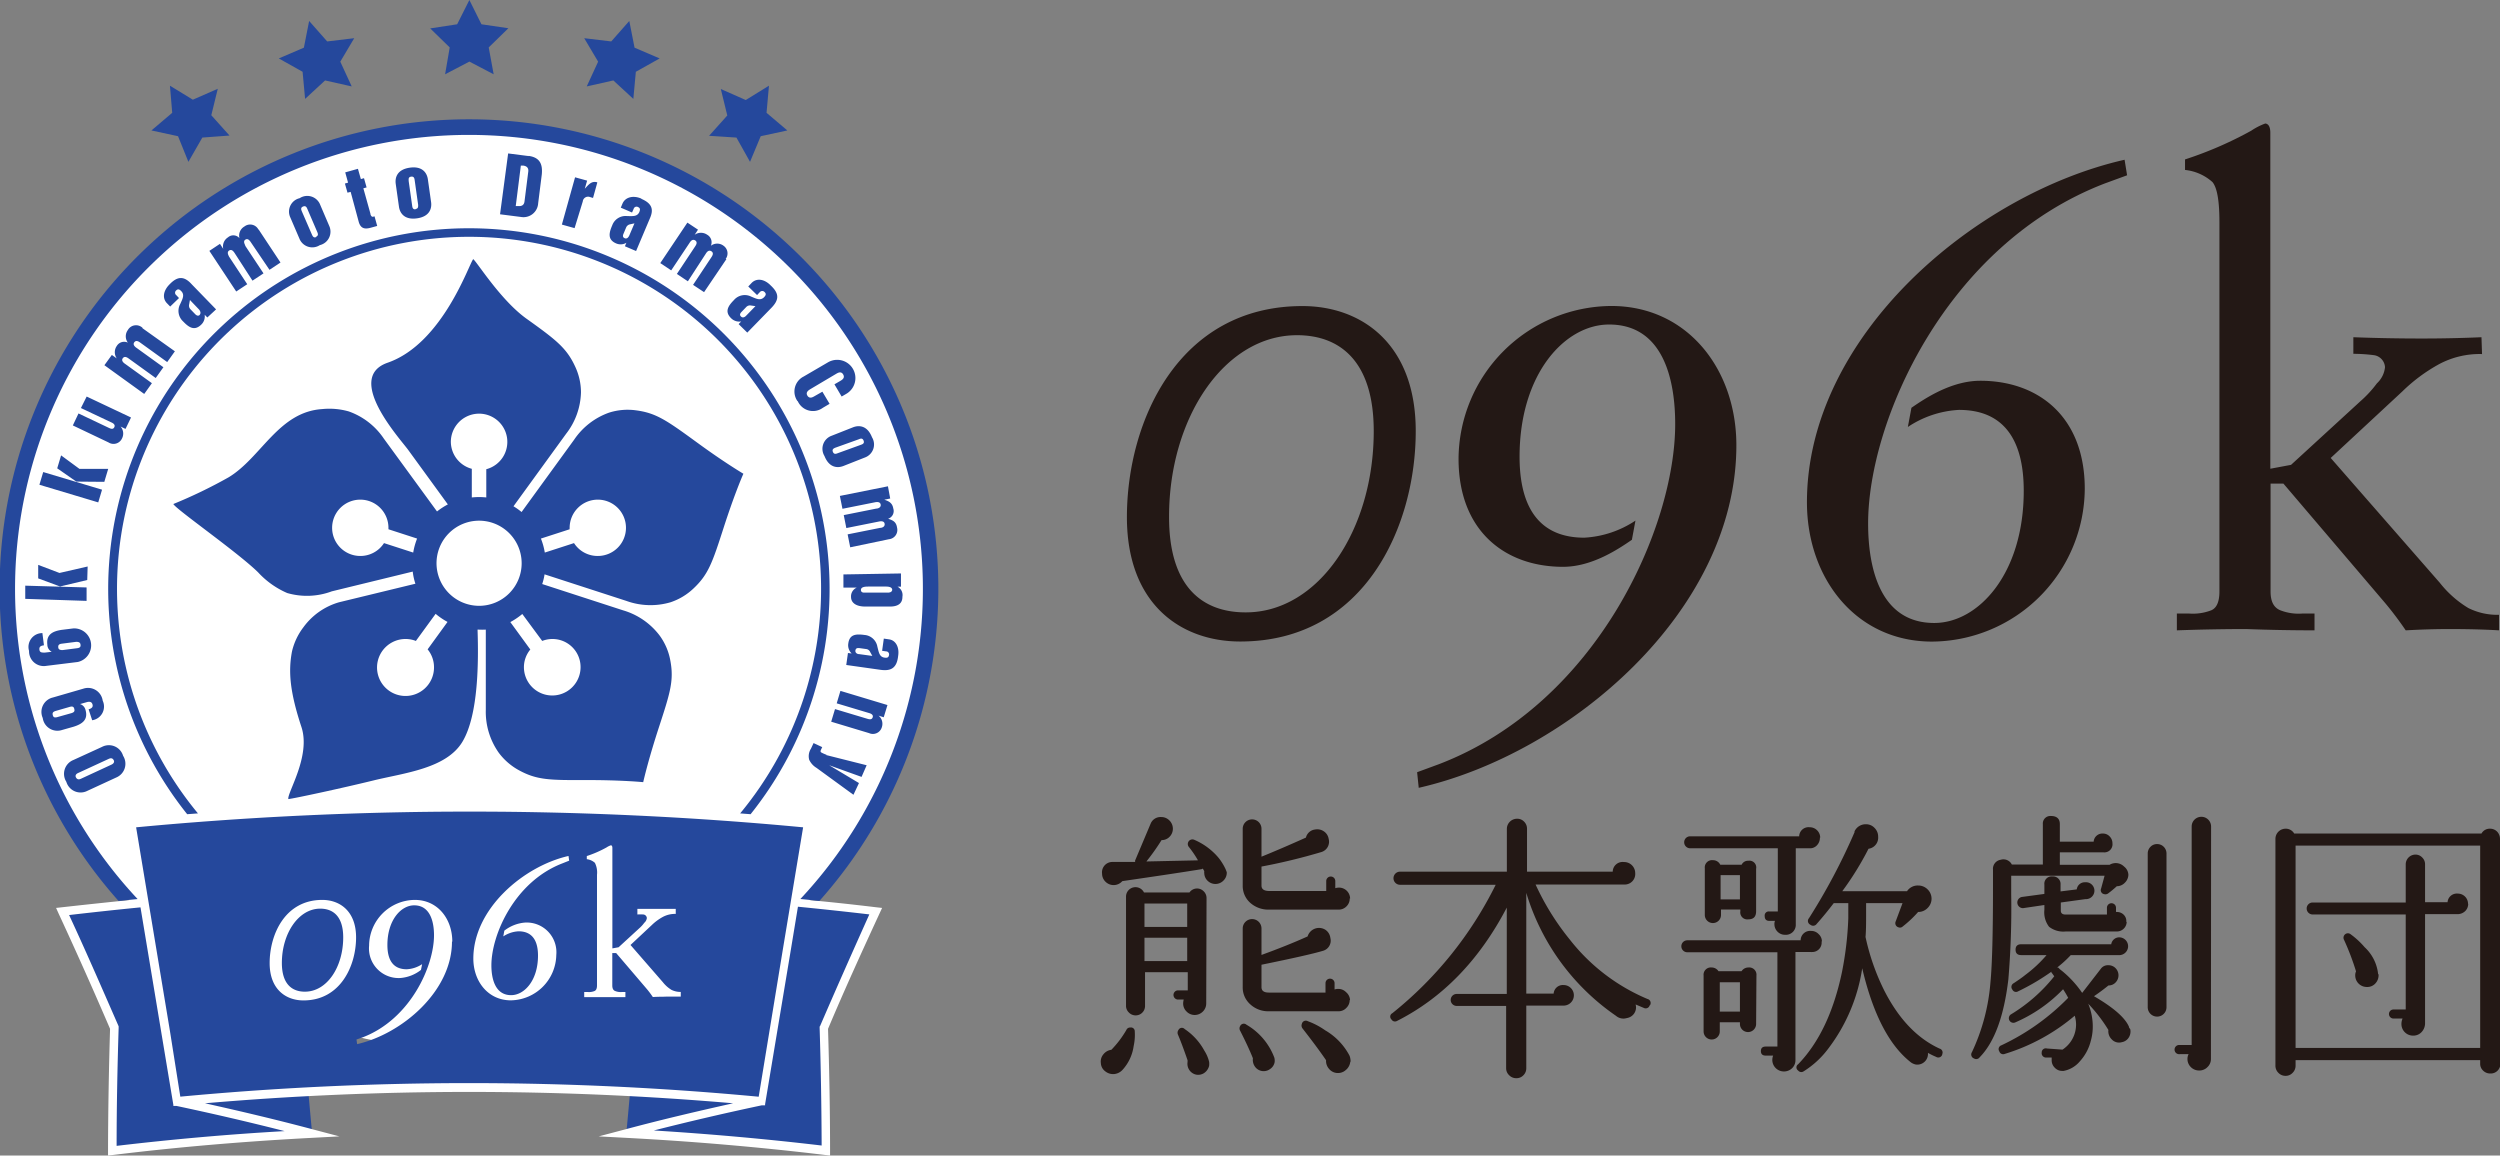 <svg xmlns="http://www.w3.org/2000/svg" viewBox="0 0 308.92 142.79"><rect x="0" y="0" width="308.92" height="142.79" fill="#808080" stroke="none"/><defs><style>.cls-1{fill:#231815;}.cls-2{fill:#fff;}.cls-3{fill:#25489c;}</style></defs><g id="layer"><title>096k熊本歌劇団</title><path id="logotype" class="cls-1" d="M160.94,37.82c7.29,0,14,4.65,14,15.45,0,11.77-6.32,26-21.69,26-7.29,0-14-4.57-14-15.37C139.25,52.13,145.57,37.82,160.94,37.82Zm-7,37.85c9,0,15.81-10.19,15.81-22.4,0-8.69-4.22-11.85-9.48-11.85-9,0-15.81,10.27-15.81,22.39C144.43,72.59,148.64,75.67,153.91,75.67Zm21.17,19.75,2.72-1C197.38,86.91,207,65.13,207,52.4c0-5.36-1.4-12.3-8.17-12.3-5.44,0-11.06,6.06-11.06,16.34,0,6.41,2.55,10,8,10a12.62,12.62,0,0,0,6.32-2.11l-.44,2.37c-1.66,1.14-4.91,3.34-8.51,3.34-7.12,0-12.91-4.39-12.91-13.35a19,19,0,0,1,18.88-18.88c9.39,0,15.45,7.81,15.45,17.21,0,20.55-20.72,38.11-39.25,42.33Zm87.73-73.76-2.73,1C240.5,30.18,230.84,52,230.84,64.69c0,5.36,1.41,12.29,8.17,12.29,5.44,0,11.06-6.06,11.06-16.33,0-6.41-2.54-10-8-10a12.53,12.53,0,0,0-6.32,2.11l.44-2.37c1.67-1.15,4.92-3.34,8.52-3.34,7.11,0,12.9,4.39,12.9,13.35a19,19,0,0,1-18.88,18.88c-9.39,0-15.45-7.82-15.45-17.21,0-20.55,20.72-38.12,39.25-42.33ZM306.7,43.75A10.64,10.64,0,0,0,301.39,45a20.82,20.82,0,0,0-4.54,3.37L288,56.59,301.47,72A13.09,13.09,0,0,0,305,75.13a8,8,0,0,0,3.8.84v1.92c-1.68-.1-3.74-.16-6.17-.16-1.76,0-3.55.06-5.36.16-.78-1.15-1.62-2.27-2.53-3.36L282.16,59.76h-1.59V73.08c0,1.26.4,2,1.2,2.33a6.24,6.24,0,0,0,2.79.4H286v2.08q-4.14,0-8.45-.16c-2.84,0-5.69.06-8.56.16V75.81h1.45a6.33,6.33,0,0,0,2.81-.4c.67-.29,1-1.07,1-2.32V27.43c0-2.59-.28-4.23-.86-4.93A6,6,0,0,0,270,21V19.7a46.83,46.83,0,0,0,8.18-3.55,8,8,0,0,1,1.74-.89c.41.05.62.44.62,1.16v41.5l2.56-.48,8.56-7.85a14,14,0,0,0,2.05-2.22,3.14,3.14,0,0,0,1-2,1.59,1.59,0,0,0-1.43-1.49,20.54,20.54,0,0,0-2.48-.16V41.67q4.23.16,8.46.16,3.72,0,7.37-.16Zm-166.48,83.7a6.52,6.52,0,0,1-.14,1.83,5.45,5.45,0,0,1-1.4,2.95,1.62,1.62,0,0,1-1,.49,1.55,1.55,0,0,1-1.12-.35,1.33,1.33,0,0,1-.53-1,1.37,1.37,0,0,1,.3-1.07,1.49,1.49,0,0,1,1-.58,12.45,12.45,0,0,0,1.86-2.46.48.48,0,0,1,.46-.29A.47.47,0,0,1,140.22,127.45Zm11.37-19.66a1.34,1.34,0,0,1-.39,1,1.39,1.39,0,0,1-.95.44,1.37,1.37,0,0,1-1-.37,1.33,1.33,0,0,1-.44-.93.9.9,0,0,1,0-.28l-.18-.32-.14.07q-3,.49-9.81,1.48a1.42,1.42,0,0,1-2.08.07,1.39,1.39,0,0,1-.42-1,1.28,1.28,0,0,1,1.27-1.44l2.81,0a.79.79,0,0,0,0-.17l1.93-4.58a1.31,1.31,0,0,1,1.27-.8,1.4,1.4,0,0,1,1.05.43,1.43,1.43,0,0,1,.42,1,1.41,1.41,0,0,1-.4,1,1.33,1.33,0,0,1-1,.42,27.54,27.54,0,0,1-1.87,2.64l6.37-.14a12.42,12.42,0,0,0-1.13-1.66.57.57,0,0,1,.67-.88,8.06,8.06,0,0,1,3,2.22,6.85,6.85,0,0,1,.84,1.34A3.8,3.8,0,0,1,151.59,107.79Zm-2.54,16.07V124a1.39,1.39,0,0,1-.42,1,1.42,1.42,0,0,1-1,.42,1.39,1.39,0,0,1-1-.42,1.36,1.36,0,0,1-.43-1,2.07,2.07,0,0,1,.07-.49h-.77a.57.57,0,0,1,0-1.13h1.27v-2.25h-5.28v4.15a1.16,1.16,0,0,1-2,.83,1.13,1.13,0,0,1-.35-.83V110.77a1.17,1.17,0,0,1,2.22-.49h5.62a1.14,1.14,0,0,1,1.76-.14,1.15,1.15,0,0,1,.35.85Zm-2.35-9.32v-2.89h-5.28v2.89Zm0,4.22v-2.89h-5.28v2.89Zm2.71,12.45a2,2,0,0,1,0,.49,1.5,1.5,0,0,1-.6.88,1.32,1.32,0,0,1-1,.21,1.34,1.34,0,0,1-.86-.59,1.37,1.37,0,0,1-.2-1,.45.45,0,0,1,0-.17c-.45-1.31-.85-2.38-1.2-3.2a.59.59,0,0,1,.07-.56.47.47,0,0,1,.77-.11,7.53,7.53,0,0,1,2.43,2.67A4.46,4.46,0,0,1,149.41,131.21Zm8.09.07a1.32,1.32,0,0,1-.59.84,1.32,1.32,0,0,1-1.86-.35,1.44,1.44,0,0,1-.23-1c-.37-.93-.9-2.07-1.58-3.41a.55.55,0,0,1,0-.56.49.49,0,0,1,.78-.18,7.91,7.91,0,0,1,3.45,4.08A1.51,1.51,0,0,1,157.5,131.28ZM166.78,111a1.31,1.31,0,0,1-.4,1,1.33,1.33,0,0,1-1,.4h-8.55a3.36,3.36,0,0,1-2.34-.84,2.79,2.79,0,0,1-.93-2.15v-7a1.16,1.16,0,1,1,2.32,0v3.45q2.46-1,5.49-2.36a1.32,1.32,0,0,1,1.13-1,1.45,1.45,0,0,1,1.09.23,1.37,1.37,0,0,1,.59.93,1.33,1.33,0,0,1-.88,1.62,73.12,73.12,0,0,1-7.42,1.8v2.35c0,.45.32.67,1,.67h7v-1.23a.56.56,0,0,1,1.12,0v.88a1.61,1.61,0,0,1,.46-.07,1.37,1.37,0,0,1,1.37,1.37Zm0,12.59a1.35,1.35,0,0,1-.41.95,1.3,1.3,0,0,1-1,.42h-8.58a3.24,3.24,0,0,1-2.3-.86,2.77,2.77,0,0,1-.93-2.13v-7.24a1.16,1.16,0,1,1,2.32,0V118c2.06-.75,4-1.52,5.7-2.29a1.47,1.47,0,0,1,2.21-.81,1.41,1.41,0,0,1,.6,1,1.3,1.3,0,0,1-.88,1.58q-1.7.52-7.63,1.73v2.77c0,.45.3.67.91.67h7v-1.16a.56.56,0,1,1,1.12,0v.78a1.23,1.23,0,0,1,.42-.07,1.31,1.31,0,0,1,1,.4A1.36,1.36,0,0,1,166.82,123.54Zm.07,7.63a1.53,1.53,0,0,1-.55,1,1.44,1.44,0,0,1-1.07.37,1.4,1.4,0,0,1-1-.51,1.46,1.46,0,0,1-.37-1.07c-.77-1.13-1.75-2.44-2.92-3.94a.58.58,0,0,1-.07-.56.5.5,0,0,1,.74-.32,9.19,9.19,0,0,1,2.15,1.13,7.85,7.85,0,0,1,3,3.13A2,2,0,0,1,166.89,131.17Zm37-7a.51.51,0,0,1-.74.32l-1-.42a1.33,1.33,0,0,1-1.09,1.68,1.4,1.4,0,0,1-1.34-.28,28.33,28.33,0,0,1-11.08-15.19v12.45h3.38a1.14,1.14,0,0,1,1.23-1.06,1.27,1.27,0,1,1,0,2.54h-4.61V132a1.19,1.19,0,0,1-.35.86,1.15,1.15,0,0,1-.88.37,1.19,1.19,0,0,1-.89-.37,1.17,1.17,0,0,1-.37-.86v-7.7H180a.74.74,0,1,1,0-1.48h6.19V112.15q-5.07,9.7-13.55,14a.5.5,0,0,1-.7-.18.47.47,0,0,1,.11-.77,47,47,0,0,0,12.77-15.87H173a.81.81,0,0,1,0-1.62H186.2V102.4a1.26,1.26,0,0,1,1.26-1.23,1.15,1.15,0,0,1,.88.37,1.2,1.2,0,0,1,.35.86v5.31h10.59a1.22,1.22,0,0,1,1.37-1.19,1.37,1.37,0,0,1,1.41,1.37,1.3,1.3,0,0,1-1.27,1.41l-.17,0H189.75a31.72,31.72,0,0,0,4.25,6.83,24,24,0,0,0,9.57,7.31A.51.51,0,0,1,203.89,124.21Zm21.24-7.88a1.16,1.16,0,0,1-1.19,1.3.27.27,0,0,1-.14,0h-1.9l0,13.36a1.35,1.35,0,0,1-.42,1,1.45,1.45,0,0,1-2,0A1.43,1.43,0,0,1,219,131a1.62,1.62,0,0,1,.1-.56h-.91c-.4,0-.6-.19-.6-.56s.2-.56.6-.56h1.44V117.67H208.5a.74.74,0,0,1,0-1.48h14a1.18,1.18,0,0,1,1.3-1.16,1.26,1.26,0,0,1,.92.39A1.23,1.23,0,0,1,225.13,116.33Zm-.21-12.87a1.33,1.33,0,0,1-.38,1,1.15,1.15,0,0,1-.92.35H221.9v9.39a1.23,1.23,0,0,1-1.34,1.3,1.27,1.27,0,0,1-.91-.38,1.3,1.3,0,0,1-.39-.95,1,1,0,0,1,.07-.39h-.7q-.57,0-.57-.6a.5.5,0,0,1,.57-.56h1.05v-7.81H208.85a.74.74,0,0,1,0-1.48h13.47a1.16,1.16,0,0,1,1.3-1.12,1.3,1.3,0,0,1,1.3,1.3ZM217,126.53a1,1,0,1,1-2,0v-.21h-2.49v1.13a1,1,0,1,1-2,0v-6.9a.9.9,0,0,1,1-1,1,1,0,0,1,.84.46h2.85a1,1,0,0,1,.84-.46.9.9,0,0,1,1,1ZM217,112.6c0,.66-.31,1-.95,1a.87.87,0,0,1-1-1v-.21h-2.39v.67a1,1,0,0,1-2,0v-5.77a.9.9,0,0,1,1-1,1,1,0,0,1,.91.56h2.64a.88.88,0,0,1,.84-.49.84.84,0,0,1,.95,1ZM215,125v-3.62h-2.49V125Zm0-13.86v-3h-2.39v3Zm25,19.17a.51.51,0,0,1-.77.28,9.08,9.08,0,0,1-1-.49,1.32,1.32,0,0,1-1.51,1.44,1.67,1.67,0,0,1-.56-.24q-4.05-3.13-6.05-11.65a21.71,21.71,0,0,1-4.19,9.92,11.19,11.19,0,0,1-3.06,2.82.5.5,0,0,1-.67-.11.46.46,0,0,1,0-.77q3.87-4,5.42-11.4a41.45,41.45,0,0,0,.78-6.61v-1.9h-1.8c-.68.89-1.38,1.75-2.11,2.57a.53.53,0,0,1-.77.1.51.51,0,0,1-.18-.81,75.46,75.46,0,0,0,5.63-10.62l0-.11a1.52,1.52,0,0,1,1.41-.88,1.44,1.44,0,0,1,1.07.46,1.5,1.5,0,0,1,.44,1.09,1.38,1.38,0,0,1-1.19,1.48,37.64,37.64,0,0,1-3.24,5.24h8a1.58,1.58,0,0,1,1.37-.7,1.62,1.62,0,0,1,1.16.47,1.6,1.6,0,0,1,0,2.32,1.59,1.59,0,0,1-1.16.48,13.8,13.8,0,0,1-1.9,1.79.49.49,0,0,1-.52.11.53.53,0,0,1-.35-.74l.84-2.25h-4.5v1.62c0,.86,0,1.72-.07,2.56a27.94,27.94,0,0,0,2.35,6.69q2.67,5.2,6.79,7.1A.5.5,0,0,1,240,130.26ZM263,108.07a1.41,1.41,0,0,1-.43,1,1.37,1.37,0,0,1-1,.44v0a13.37,13.37,0,0,1-1.06.88.56.56,0,0,1-.49.1.5.5,0,0,1-.39-.7l.43-1.58H248.52v2.28a104.82,104.82,0,0,1-.35,10.52q-.81,6.85-3.55,9.64a.52.52,0,0,1-.7.14.52.52,0,0,1-.25-.78,24.79,24.79,0,0,0,2.29-8.68q.31-3.24.31-11.68v-2.18a1.13,1.13,0,0,1,.95-1.23,1.16,1.16,0,0,1,1.38.59h3.83v-5a.93.93,0,0,1,1-1c.73,0,1.1.35,1.1,1V104h4.18a1.08,1.08,0,0,1,1.16-1,1.11,1.11,0,0,1,.81.35,1.19,1.19,0,0,1,.35.85,1,1,0,0,1-1.12,1.12l-.18,0h-5.2v1.54h6.15a1.46,1.46,0,0,1,1.79.22A1.36,1.36,0,0,1,263,108.07Zm.24,19.13a1.4,1.4,0,0,1-.19,1,1.27,1.27,0,0,1-.86.58,1.22,1.22,0,0,1-1.22-.32,1.4,1.4,0,0,1-.44-1.19,19.08,19.08,0,0,0-2.49-3.24,7.41,7.41,0,0,1,.56,2.81,6.46,6.46,0,0,1-.25,1.8,5.82,5.82,0,0,1-1.35,2.51,3.44,3.44,0,0,1-2,1.18h-.18a1.23,1.23,0,0,1-.91-.39,1.27,1.27,0,0,1-.39-.95l0-.31-.7,0a.54.54,0,0,1-.53-.63.5.5,0,0,1,.64-.49l1.93.14a3.7,3.7,0,0,0,1.51-4.19,24.28,24.28,0,0,1-8.65,4.72.5.5,0,0,1-.67-.32.49.49,0,0,1,.25-.74,28.36,28.36,0,0,0,8.26-5.87,11,11,0,0,0-.63-1.06,18.21,18.21,0,0,1-5.87,4.08.56.56,0,0,1-.53-1,20.12,20.12,0,0,0,5.31-4.68l-.1-.14h0l-.18-.25-.07-.07,0,0v-.11a28,28,0,0,1-4.12,2.43.49.49,0,0,1-.7-.21.52.52,0,0,1,.18-.81c.49-.33,1-.67,1.4-1a15.91,15.91,0,0,0,2.64-2.46h-3.13c-.47,0-.7-.23-.7-.67s.23-.67.7-.67h11.12a1,1,0,0,1,1.09-.85,1.1,1.1,0,0,1,0,2.19h-6.09a13.93,13.93,0,0,1-1.69,1.54h.07l.07,0,.21.21a12.69,12.69,0,0,1,2.75,2.92l2.32-3a1.06,1.06,0,0,1,.91-.42,1.21,1.21,0,0,1,.9.37,1.26,1.26,0,0,1,0,1.76,1.16,1.16,0,0,1-.88.37c-.52.42-1.11.87-1.79,1.33,2.39,1.39,3.83,2.64,4.32,3.77l0,.07Zm-.45-13.29a1.21,1.21,0,0,1-1.2,1.19h-6.33a2.87,2.87,0,0,1-2.06-.58,2.92,2.92,0,0,1-.58-2.09v-.6l-2.64.39a.7.7,0,0,1-.17-1.38l2.81-.38V109.3a.9.9,0,0,1,1-1,.93.93,0,0,1,1,1v.85l2-.25a1,1,0,0,1,1.05-.88,1,1,0,0,1,.18,2.08l-.14,0-3.06.42v1c0,.33.2.49.6.49h5.1v-.84a.56.56,0,1,1,1.12,0v.52h.11a1.18,1.18,0,0,1,.84.34A1.08,1.08,0,0,1,262.74,113.91Zm4.92,10.55a1.16,1.16,0,1,1-2.32,0v-19a1.17,1.17,0,0,1,.33-.81,1.11,1.11,0,0,1,.83-.35,1.13,1.13,0,0,1,.83.35,1.17,1.17,0,0,1,.33.81Zm5.49,6.4a1.36,1.36,0,0,1-.43,1,1.39,1.39,0,0,1-1,.42,1.42,1.42,0,0,1-1.05-.42,1.39,1.39,0,0,1-.42-1,1.26,1.26,0,0,1,.14-.6h-1.09a.57.57,0,1,1,0-1.13h1.47v-27a1.2,1.2,0,0,1,2.4,0Zm35.77.56a1.21,1.21,0,0,1-.35.88,1.18,1.18,0,0,1-.88.35,1.23,1.23,0,0,1-.9-.35,1.15,1.15,0,0,1-.37-.88V131H283.66v.67a1.22,1.22,0,0,1-.37.9,1.15,1.15,0,0,1-.86.37,1.19,1.19,0,0,1-.89-.37,1.22,1.22,0,0,1-.37-.9v-28a1.26,1.26,0,0,1,1.26-1.27,1.2,1.2,0,0,1,1.06.6h23.14a1.16,1.16,0,0,1,1.06-.6,1.2,1.2,0,0,1,.88.37,1.29,1.29,0,0,1,.35.9Zm-2.5-1.93v-25H283.66v25Zm-1.48-17.8a1.23,1.23,0,0,1-.38.9,1.36,1.36,0,0,1-.95.37h-4v13.47a1.57,1.57,0,0,1-.42,1.09,1.38,1.38,0,0,1-1.06.45,1.43,1.43,0,0,1-1.44-1.47,1.68,1.68,0,0,1,.14-.64h-1.12a.56.56,0,1,1,0-1.12h1.51V113h-11.5a.74.74,0,0,1,0-1.48h11.5V106.8a1.21,1.21,0,0,1,1.2-1.2,1.14,1.14,0,0,1,.84.36,1.15,1.15,0,0,1,.35.84v4.68h2.78a1.15,1.15,0,0,1,1.27-1.06,1.26,1.26,0,0,1,1.26,1.27Zm-11.08,8.69a1.47,1.47,0,0,1-.37,1.12,1.34,1.34,0,0,1-1.07.46,1.43,1.43,0,0,1-1.44-1.44,1.19,1.19,0,0,1,.1-.49,31.8,31.8,0,0,0-1.47-3.87.55.55,0,0,1,0-.57.54.54,0,0,1,.81-.14,10.07,10.07,0,0,1,1.72,1.59A5.28,5.28,0,0,1,293.86,120.38Z"/><g id="emblem"><circle class="cls-2" cx="58.01" cy="72.82" r="57"/><path class="cls-3" d="M12.61,92.29,9.05,93.92a1.84,1.84,0,0,0-.85,2.69,1.83,1.83,0,0,0,2.6,1.11l3.55-1.64a1.84,1.84,0,0,0,.86-2.69A1.83,1.83,0,0,0,12.61,92.29Zm1.15,2.2L10,96.23c-.36.17-.52,0-.61-.16s-.09-.4.28-.56l3.77-1.74c.37-.17.52,0,.61.16S14.12,94.33,13.76,94.49Zm-3.19-6.75A1,1,0,0,0,9.89,87l0,0,.81-.23c.37-.11.63-.06.73.27s-.11.5-.48.61L11.39,89a1.71,1.71,0,0,0,1.3-2.42,1.83,1.83,0,0,0-2.4-1.48L6.53,86.19a1.83,1.83,0,0,0-1.25,2.53,1.83,1.83,0,0,0,2.4,1.48l1.41-.4C10.17,89.46,10.91,88.94,10.57,87.74Zm-1.74.38-1.74.49c-.38.11-.51,0-.57-.25s0-.4.36-.51l1.73-.5c.38-.11.51,0,.57.25S9.21,88,8.83,88.12ZM5.72,82.28l3.89-.48a2.1,2.1,0,0,0-.53-4.15l-1.46.18c-1.11.17-1.92.57-1.77,1.82a1,1,0,0,0,.54.89v0l-.84.1c-.39,0-.64,0-.68-.37s.18-.48.56-.53l-.19-1.51a1.71,1.71,0,0,0-1.65,2.2A1.82,1.82,0,0,0,5.72,82.28Zm1.91-2.74,1.79-.23c.39,0,.5.13.53.34s0,.4-.43.45l-1.79.23c-.4,0-.51-.12-.53-.34S7.23,79.59,7.63,79.54Zm-.21-7.07-2.7-1,0-1.67,2.63,1L10.83,70l-.05,1.67Zm3.28,1.78L3.12,74l0-1.63,7.58.22ZM9.43,59.51,7.07,57.87l.48-1.6,2.27,1.67,3.55,0-.48,1.6Zm2.71,2.57L4.87,59.9l.47-1.57,7.27,2.18ZM10.71,49l5.48,2.59L15.51,53l-.61-.29v0a1.31,1.31,0,0,1,.18,1.46,1.15,1.15,0,0,1-1.67.5L9,52.57l.7-1.48,3.75,1.78c.2.09.52.25.68-.09s-.23-.52-.36-.58L10,50.42Zm6.9-8.44,4,2.85-.95,1.33-3.3-2.38c-.18-.13-.53-.39-.77-.06s.18.62.3.7l3.3,2.38-.95,1.33-3.3-2.38c-.18-.13-.53-.39-.77-.06s.18.62.3.7l3.3,2.38-.95,1.33-4.92-3.55.92-1.27.61.43h0a1.34,1.34,0,0,1,0-1.54,1.06,1.06,0,0,1,1.37-.41,1.31,1.31,0,0,1,0-1.56A1.16,1.16,0,0,1,17.61,40.51ZM21,35.09c-.81.78-1,1.75-.35,2.4l.38.39,1.09-1.05-.34-.36a.37.37,0,0,1,0-.59c.22-.21.4-.13.62.1.46.47.13,1-.13,1.59a1.76,1.76,0,0,0,.35,2.14c.68.71,1.38,1.24,2.24.41a1.4,1.4,0,0,0,.43-1.23h0l.33.34,1.08-1-3-3.09C22.8,34.14,22,34.07,21,35.09Zm3.7,3.81c-.17.16-.36.15-.6-.1l-.56-.58a.64.64,0,0,1-.17-.59l.1-.56,1.13,1.18C24.77,38.46,24.85,38.72,24.67,38.9Zm7.26-10.54,2.7,4.08-1.36.9L31,29.94c-.12-.18-.36-.54-.69-.32s0,.64,0,.76l2.25,3.4-1.36.9L29,31.28c-.12-.18-.36-.54-.69-.32s-.05.64,0,.76l2.24,3.4-1.36.9L25.87,31l1.31-.87.41.63h0a1.32,1.32,0,0,1,.58-1.43,1,1,0,0,1,1.42.1,1.29,1.29,0,0,1,.61-1.44A1.15,1.15,0,0,1,31.93,28.36Zm7.6-3.07a1.71,1.71,0,0,0-2.53-.8,1.7,1.7,0,0,0-1.16,2.37L37,29.49a1.71,1.71,0,0,0,2.52.8,1.71,1.71,0,0,0,1.16-2.38Zm-.48,4c-.34.15-.45-.12-.54-.31L37.3,26.12c-.08-.2-.19-.46.15-.6s.45.11.53.3l1.22,2.84C39.28,28.85,39.39,29.11,39.05,29.26Zm7.2-2.56.33,1.19-.76.21c-.67.19-1.26.2-1.52-.71l-1-3.71-.39.1-.32-1.13.39-.11-.35-1.27,1.57-.44.36,1.27.39-.11.32,1.14-.4.11.87,3.12c0,.15.13.45.34.39Zm6.59-4.58c-.1-.71-.61-1.66-2.23-1.43s-1.84,1.28-1.74,2l.4,2.83c.1.71.61,1.66,2.23,1.43s1.84-1.29,1.74-2Zm-1.5,3.71c-.37.05-.41-.23-.44-.44l-.43-3.05c0-.21-.07-.49.3-.54s.41.23.44.43l.43,3.06C51.67,25.5,51.71,25.78,51.34,25.83Zm14-6.57-2.58-.33-1,7.52,2.58.33a1.82,1.82,0,0,0,2.13-1.69l.45-3.58C67.06,20.36,66.77,19.45,65.29,19.26Zm-.56,5.62c-.06.44-.35.6-.81.55l-.27,0,.63-5,.27,0c.46.05.7.29.65.73Zm9-2.36-.53,1.91-.37-.11a.66.66,0,0,0-.9.55L71,28.19l-1.57-.44,1.63-5.84,1.49.41-.29,1h0C72.69,22.88,73.05,22.33,73.77,22.52Zm5.46,2c-1-.44-2-.21-2.35.61l-.21.5,1.39.6.2-.45a.37.37,0,0,1,.55-.22c.27.12.27.31.15.61-.26.6-.86.5-1.52.5a1.75,1.75,0,0,0-1.83,1.15c-.39.9-.61,1.76.49,2.23A1.39,1.39,0,0,0,77.4,30h0l-.18.43,1.38.59,1.69-4C80.81,25.88,80.58,25.14,79.23,24.56Zm-1.51,4.55c-.12.27-.32.44-.56.34s-.28-.28-.14-.59l.31-.74a.66.66,0,0,1,.48-.39l.55-.12Zm12,2.92L87,36.1l-1.36-.9,2.25-3.39c.12-.18.37-.55,0-.77s-.61.21-.69.33L85,34.76l-1.36-.91,2.25-3.39c.12-.18.36-.54,0-.76s-.61.2-.69.32l-2.26,3.39-1.35-.9,3.35-5,1.31.87-.41.63h0a1.35,1.35,0,0,1,1.55,0,1.07,1.07,0,0,1,.45,1.36,1.29,1.29,0,0,1,1.57,0A1.15,1.15,0,0,1,89.67,32ZM92.84,35l-.38.4,1.09,1.06.34-.36a.39.39,0,0,1,.6,0c.22.22.14.4-.08.63-.46.47-1,.16-1.59-.08a1.76,1.76,0,0,0-2.13.43c-.69.7-1.2,1.42-.34,2.25a1.42,1.42,0,0,0,1.24.39h0l-.32.33,1.07,1.05,3-3.08c.91-.95,1-1.72-.1-2.74C94.45,34.46,93.46,34.32,92.84,35Zm-.63,4c-.2.22-.45.3-.64.12s-.16-.35.08-.6l.56-.58a.63.63,0,0,1,.58-.19l.56.08Zm6.35,10.59a2.07,2.07,0,0,1,.74-3.06l3-1.75a2.25,2.25,0,0,1,2.3,3.87L104,49l-.89-1.51.74-.43c.22-.13.59-.36.34-.79s-.64-.21-.86-.08l-3.22,1.91c-.17.11-.6.36-.34.79s.68.18.85.08l1-.57.89,1.5-.83.49A2.06,2.06,0,0,1,98.56,49.53Zm4.19,4.26a1.71,1.71,0,0,0-.87,2.5c.6,1.52,1.68,1.49,2.34,1.23l2.66-1.05a1.71,1.71,0,0,0,.87-2.5c-.6-1.52-1.68-1.49-2.34-1.23Zm3.37.43c.19-.08.45-.19.59.16s-.13.45-.32.52L103.52,56c-.2.08-.46.18-.6-.16s.13-.45.33-.53Zm-2.34,7,5.94-1.19L110,61.6l-.73.15v0c.6.19,1,.42,1.11,1.08a1,1,0,0,1-.64,1.27c.6.2,1,.37,1.11,1.11a1.15,1.15,0,0,1-1,1.42l-4.79,1-.32-1.6,4-.8c.22,0,.64-.12.57-.52s-.58-.29-.73-.26l-4,.8-.32-1.6,4-.8c.21,0,.64-.13.56-.52s-.58-.29-.72-.26l-4,.8Zm7,11.21v0h.55l0-1.63-7.11.12,0,1.63,1.65,0v0a1.18,1.18,0,0,0-.71,1.15c0,.77.69,1.21,1.83,1.19l3,0c1,0,1.53-.41,1.52-1.21A1.17,1.17,0,0,0,110.83,72.46Zm-.92.74-3.07,0c-.32,0-.4-.16-.41-.32,0-.42.57-.43,1-.43l2.09,0c.37,0,.77.07.78.41A.35.35,0,0,1,109.91,73.2Zm-.1,5.76-.55-.08-.21,1.51.49.07a.37.37,0,0,1,.36.47c-.05.3-.24.35-.56.3-.64-.09-.7-.69-.87-1.33a1.76,1.76,0,0,0-1.6-1.47c-1-.13-1.85-.12-2,1.07a1.4,1.4,0,0,0,.42,1.22v0l-.46-.06-.21,1.48,4.25.6c1.3.18,2-.24,2.16-1.7C111.16,80,110.69,79.08,109.81,79Zm-3.59,1.84c-.29,0-.51-.2-.47-.45s.19-.34.53-.29l.8.11a.61.61,0,0,1,.49.36l.27.49Zm-2.32,4.54,5.81,1.75-.46,1.51-.64-.2v0a1.3,1.3,0,0,1,.41,1.42,1.15,1.15,0,0,1-1.58.74l-4.68-1.41.47-1.56,4,1.2c.21.06.55.16.66-.19s-.31-.48-.45-.52l-4-1.2Zm-1.76,7.93,5,1.26L106.46,96l-4-1.44h0l3.68,2.2-.68,1.45-4.57-3.33a2.29,2.29,0,0,1-.9-1,1.71,1.71,0,0,1,.22-1.37l.32-.69,1.07.5-.16.34c-.06.14-.08.26.08.34A4.56,4.56,0,0,0,102.14,93.27Z"/><path class="cls-3" d="M42.41,115.83c0,3.66-2,6.71-4.74,6.71-1.57,0-2.84-.92-2.84-3.55,0-3.63,2.05-6.71,4.74-6.71C41.15,112.28,42.41,113.22,42.41,115.83Zm59.4,11.2q.22,7.59.25,15.16-12.28-1.47-24.67-2.12,8.17-2.17,16.71-4-8.52,1.8-16.71,4c.16-1.72.32-3.44.47-5.16a376.66,376.66,0,0,0-39.76,0c.15,1.72.31,3.44.47,5.16q-12.37.65-24.67,2.12,0-7.58.25-15.16-3.11-7.22-6.42-14.4,5-.6,10.05-1.08c-.54-3.27-1.09-6.53-1.63-9.8a439.53,439.53,0,0,1,83.66,0c-.54,3.27-1.09,6.53-1.63,9.8q5,.48,10,1.08Q104.92,119.82,101.81,127ZM44,115.83c0-3.24-2-4.63-4.18-4.63-4.61,0-6.5,4.29-6.5,7.81,0,3.24,2,4.61,4.18,4.61C42.07,123.62,44,119.35,44,115.83Zm11.89.52c0-2.81-1.81-5.15-4.63-5.15a5.69,5.69,0,0,0-5.65,5.65,3.66,3.66,0,0,0,3.86,4,4.7,4.7,0,0,0,2.55-1l.14-.71a3.8,3.8,0,0,1-1.9.63c-1.63,0-2.39-1.07-2.39-3,0-3.08,1.68-4.9,3.31-4.9,2,0,2.45,2.08,2.45,3.69,0,3.81-2.9,10.33-8.76,12.6l-.82.29.08.57C49.64,127.77,55.85,122.51,55.85,116.35Zm14.44-10-.08-.58c-5.55,1.26-11.76,6.52-11.76,12.68,0,2.81,1.82,5.16,4.63,5.16A5.71,5.71,0,0,0,68.74,118a3.67,3.67,0,0,0-3.87-4,4.77,4.77,0,0,0-2.55,1l-.13.71a3.76,3.76,0,0,1,1.89-.63c1.63,0,2.4,1.08,2.4,3,0,3.08-1.69,4.89-3.32,4.89-2,0-2.44-2.08-2.44-3.68,0-3.82,2.89-10.34,8.76-12.6Zm11.94,16.8c.73,0,1.34,0,1.85,0v-.58a2.53,2.53,0,0,1-1.14-.25,4,4,0,0,1-1.07-.95l-4-4.6,2.64-2.47a6.22,6.22,0,0,1,1.36-1,3.17,3.17,0,0,1,1.59-.37v-.62c-.73,0-1.47,0-2.21,0s-1.69,0-2.53,0V113a6.89,6.89,0,0,1,.74,0,.48.48,0,0,1,.43.44.94.94,0,0,1-.32.59,4,4,0,0,1-.61.67l-2.56,2.35-.77.14V104.79c0-.21-.06-.33-.18-.34a2.08,2.08,0,0,0-.53.26,13.85,13.85,0,0,1-2.45,1.07v.39a1.79,1.79,0,0,1,1,.45,2.64,2.64,0,0,1,.26,1.47v13.68c0,.37-.1.6-.31.69a1.78,1.78,0,0,1-.84.12h-.43v.63c.86,0,1.71,0,2.57,0s1.7,0,2.52,0v-.63h-.42a1.78,1.78,0,0,1-.84-.12q-.36-.13-.36-.69v-4h.48l3.78,4.43a12,12,0,0,1,.75,1C81.17,123.17,81.7,123.16,82.23,123.16Z"/><path class="cls-2" d="M109,112.19l-.73-.08c-3.14-.38-6.33-.72-9.49-1l1.63-9.8-.57,0a439.76,439.76,0,0,0-83.76,0l-.57,0,1.63,9.8c-3.16.31-6.35.65-9.49,1l-.72.08.3.67c2.19,4.72,4.33,9.52,6.37,14.27-.15,5-.24,10.06-.25,15.06v.6l.59-.07c8.14-1,16.42-1.69,24.63-2.12l3.37-.18-3.26-.86c-4.38-1.17-8.86-2.23-13.35-3.23a380.28,380.28,0,0,1,65.26,0c-4.49,1-9,2.06-13.35,3.23l-3.26.86,3.37.18c8.21.43,16.49,1.14,24.63,2.12l.59.07v-.6c0-5-.1-10.05-.25-15.06,2-4.75,4.19-9.55,6.37-14.27Zm-94.59,29.4c0-4.83.1-9.73.25-14.55v-.11l0-.11c-2-4.57-4-9.19-6.12-13.75,2.92-.34,5.88-.66,8.82-.95l4.06,24.41h0l0,.13.4,0c4.48.95,9,2,13.35,3.11C28.24,140.16,21.28,140.78,14.43,141.59Zm7.87-6.08L21,127.4l-4.18-25.17a438.1,438.1,0,0,1,82.42,0l-2.49,15-3,18.29A381.42,381.42,0,0,0,22.3,135.51Zm79-8.69,0,.11V127c.15,4.84.23,9.73.25,14.55-6.85-.81-13.81-1.43-20.74-1.86,4.4-1.12,8.87-2.16,13.35-3.11l.4,0,0-.13h0l3.2-19.19.86-5.22c2.94.29,5.9.61,8.82.95C105.34,117.63,103.29,122.25,101.32,126.82Z"/><path class="cls-3" d="M24.46,100.51a43.5,43.5,0,1,1,67,0l1.29.1a44.57,44.57,0,1,0-69.62,0Z"/><path class="cls-3" d="M17,111.09a56.09,56.09,0,1,1,81.9,0l2.35.24a58,58,0,1,0-86.6,0Z"/><path class="cls-3" d="M58,0l1.49,3,3.33.49L60.39,5.86,61,9.18,58,7.61,55,9.18l.57-3.32L53.16,3.51,56.49,3ZM37.55,5.89l-3.1,1.33,2.94,1.65.31,3.35,2.47-2.28,3.29.74L42.05,7.62l1.72-2.9-3.34.4L38.2,2.59ZM21.28,13.94l-2.57,2.18,3.29.71L23.28,20,25,17l3.36-.25-2.25-2.51.8-3.27-3.08,1.35L21,10.59ZM77.76,2.59,75.53,5.12l-3.34-.4,1.72,2.9L72.5,10.68l3.29-.74,2.47,2.28.31-3.35,2.94-1.65-3.1-1.33Zm17.26,8-2.87,1.77L89.07,11l.8,3.27-2.25,2.51L91,17,92.68,20,94,16.83l3.29-.71-2.57-2.18Z"/><path class="cls-3" d="M86.05,54.62c-3.72-2.71-5-3.6-7.5-3.92a7.53,7.53,0,0,0-3.29.29,8.72,8.72,0,0,0-4.32,3.35l-6.49,8.93a7.85,7.85,0,0,0-1-.71l6.49-8.94a8.67,8.67,0,0,0,1.85-5.15,7.55,7.55,0,0,0-.74-3.22C70,43,68.73,42,65,39.34c-3.15-2.29-6-6.88-6.52-7.32-.46.41-3.72,10.42-10.58,12.8-5.38,1.87,1.58,9.44,2.55,10.79l4.89,6.72A8.76,8.76,0,0,0,54,63.2l-6.57-9a8.72,8.72,0,0,0-4.33-3.36,8.74,8.74,0,0,0-3.29-.29c-5.4.35-7.53,6-11.56,8.43a60.46,60.46,0,0,1-6.83,3.3c.27.61,8,6,10.48,8.45a10.6,10.6,0,0,0,3.59,2.55A8.76,8.76,0,0,0,41,73.07l10-2.44a7.57,7.57,0,0,0,.33,1.5l-9.43,2.29a8.28,8.28,0,0,0-4.4,3.08,7.85,7.85,0,0,0-1.42,3c-.47,2.49-.26,5,1.17,9.34,1.18,3.59-1.79,8.14-1.62,8.9.66-.06,6.73-1.37,10.51-2.3s9-1.45,11-4.78,2-10,1.87-13.86h.13a8.69,8.69,0,0,0,.89,0v9.92A8.75,8.75,0,0,0,61.62,93a7.7,7.7,0,0,0,2.49,2.17c2.23,1.22,3.77,1.24,8.37,1.22,3.9,0,6.36.2,7,.26.15-.65.71-3,1.93-6.75,1.43-4.37,1.89-5.85,1.41-8.34a7.46,7.46,0,0,0-1.29-3A8.73,8.73,0,0,0,77,75.42L67,72.17a7,7,0,0,0,.29-1.2l10.1,3.28a8.76,8.76,0,0,0,5.47.17,7.62,7.62,0,0,0,2.83-1.7c1.85-1.74,2.34-3.2,3.75-7.58,1.2-3.71,2.15-6,2.42-6.6C91.3,58.2,89.19,56.92,86.05,54.62Zm-30.34,0a3.49,3.49,0,1,1,4.38,3.36v3.49a8.69,8.69,0,0,0-.89-.05,8.88,8.88,0,0,0-.9.05V57.93A3.48,3.48,0,0,1,55.71,54.57ZM44.54,68.7A3.48,3.48,0,1,1,48,65.22c0,.06,0,.12,0,.18l3.54,1.15a8.35,8.35,0,0,0-.48,1.73l-3.61-1.17A3.46,3.46,0,0,1,44.54,68.7Zm9.09,13.74a3.52,3.52,0,1,1-2.24-3.24l2.44-3.35a8.38,8.38,0,0,0,1.47,1l-2.46,3.39A3.48,3.48,0,0,1,53.63,82.44Zm.31-12.83a5.26,5.26,0,1,1,5.26,5.25A5.27,5.27,0,0,1,53.94,69.61Zm17.8,12.83a3.49,3.49,0,1,1-7,0,3.42,3.42,0,0,1,.79-2.18l-2.47-3.39a8.85,8.85,0,0,0,1.48-1L67,79.2a3.47,3.47,0,0,1,4.74,3.24ZM73.85,68.7a3.46,3.46,0,0,1-2.92-1.59l-3.61,1.17a8.35,8.35,0,0,0-.48-1.73l3.55-1.15a1.1,1.1,0,0,1,0-.18,3.48,3.48,0,1,1,3.48,3.48Z"/></g></g></svg>